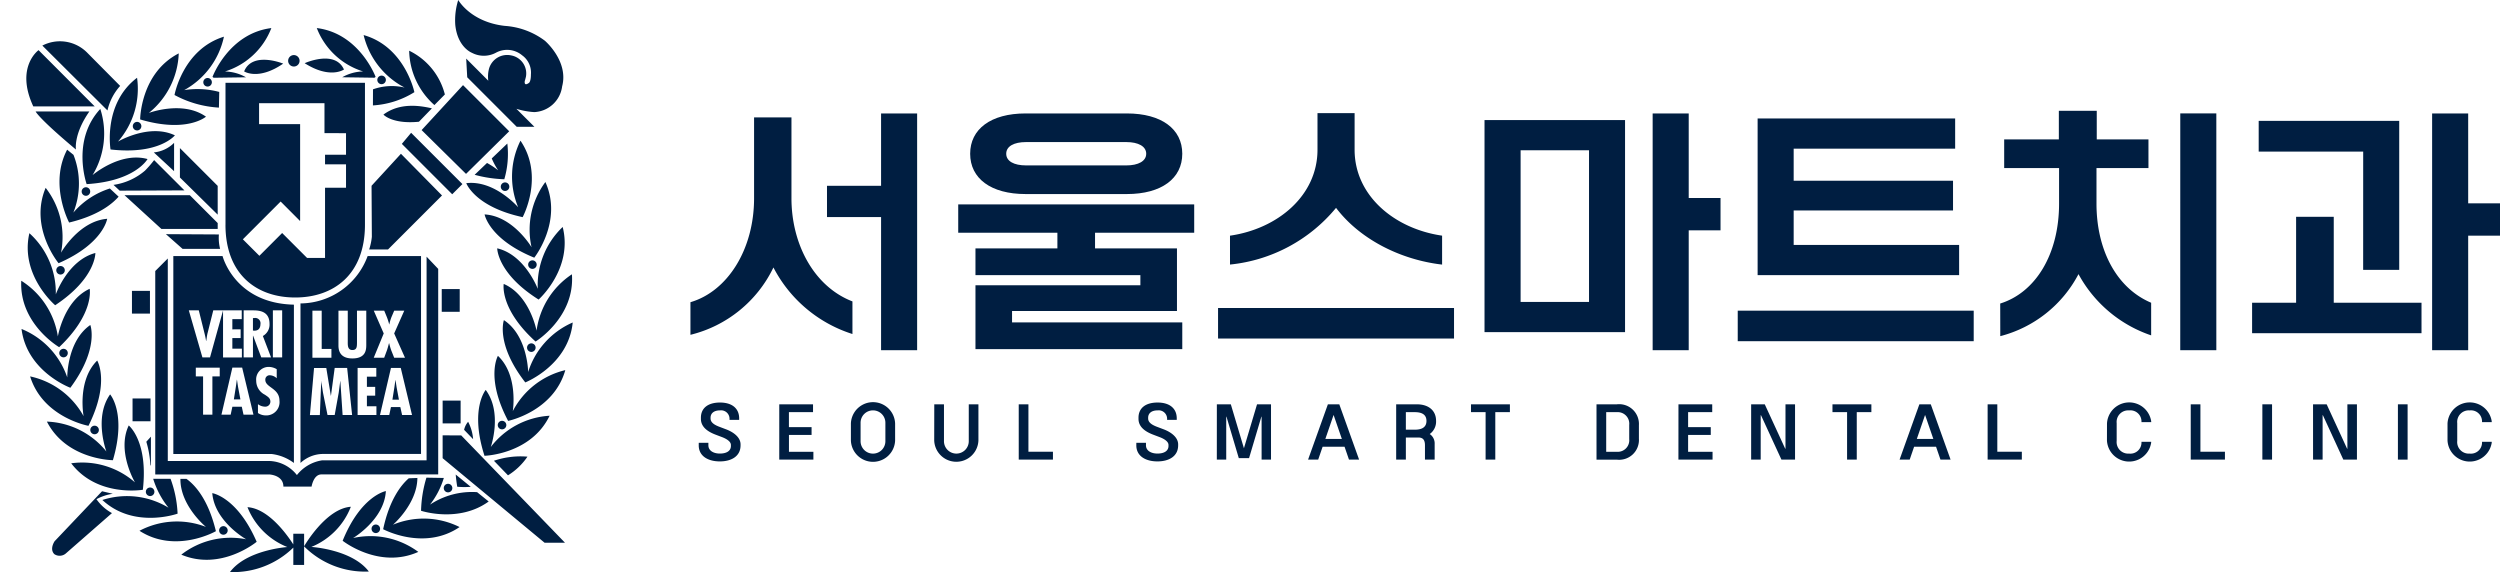 <svg xmlns="http://www.w3.org/2000/svg" xmlns:xlink="http://www.w3.org/1999/xlink" width="311" height="71.178" viewBox="0 0 311 71.178">
  <defs>
    <clipPath id="clip-path">
      <rect id="사각형_29657" data-name="사각형 29657" width="311" height="71.178" fill="none"/>
    </clipPath>
  </defs>
  <g id="그룹_109519" data-name="그룹 109519" transform="translate(-10 -5.487)">
    <g id="그룹_109518" data-name="그룹 109518" transform="translate(10 5.487)" clip-path="url(#clip-path)">
      <path id="패스_65251" data-name="패스 65251" d="M16.018,36.181H13.78v2.833h2.239Zm-9.8,21.447c3.233,4.269,8.918,3.3,8.918,3.3.689-6.044-1.756-8-1.756-8-1.521,3.207.777,7.083.777,7.083a9.961,9.961,0,0,0-7.938-2.375m5.9-33.172-1.088-1.015a9.942,9.942,0,0,0-4.541,3,9.755,9.755,0,0,0,.019-7.183l-.791-.646c-2.278,4.324.247,9.065.247,9.065,3.505-.843,5.284-2.229,6.154-3.218M19.457,63.9a14.224,14.224,0,0,0-.876-4.339l-2.16,0a10.676,10.676,0,0,0,1.91,3.6A9.956,9.956,0,0,0,10.1,62.2c3.927,3.645,9.357,1.7,9.357,1.7M27.438,38.61V39.7H26.269v1.274H27.3v1.085H26.269v1.32h1.187v1.087H25.111V38.619l-1.62,5.844h-.946L20.854,38.61h1.24l.7,2.81a9.616,9.616,0,0,1,.208,1h.017c.061-.342.088-.675.178-1.015l.7-2.8Zm1.456,12.975H27.658l-.215-.983H26.271l-.211.983H24.913l1.358-5.851h1.219ZM27.675,38.61h1.164c.738,0,2.056.078,2.056,1.676a1.623,1.623,0,0,1-.83,1.513l1.018,2.664H29.866l-1.014-2.7h-.02v2.7H27.675Zm3.636,0h1.156v5.853H31.31ZM30.455,51.68a1.768,1.768,0,0,1-1-.3v-1.1a1.494,1.494,0,0,0,.878.31A.628.628,0,0,0,31,49.958c0-.45-.357-.621-.682-.855a1.928,1.928,0,0,1-1.08-1.735,1.558,1.558,0,0,1,1.531-1.724,1.963,1.963,0,0,1,1.021.287v1.125a1.319,1.319,0,0,0-.835-.371.535.535,0,0,0-.584.572c0,.964,1.762,1.017,1.762,2.6a1.648,1.648,0,0,1-1.684,1.823M24.7,46.822h-.913v4.764H22.628V46.822h-.905V45.735H24.7ZM18.927,31.853V56.475h12.2a5.772,5.772,0,0,1,2.8,1.118V37.9c-7.386-.163-8.875-6.044-8.875-6.044ZM47.242,19.131l-3.656,3.981.037,6.354a7.342,7.342,0,0,1-.333,1.566h2.347l6.714-6.715ZM16.09,49.573H13.854v2.834H16.09ZM19.746,22.08l4.7,4.624v-3.58l-4.7-4.7ZM16.04,61.711a.532.532,0,1,0-.531-.532.533.533,0,0,0,.531.532M7.525,23.828a.531.531,0,1,0,.531-.532.533.533,0,0,0-.531.532m8.544,34.006c.021.241.069-.056.069-.056V54.32l-.571.633a12.153,12.153,0,0,1,.5,2.88m8.38-29.356V27.75l-3.47-3.47H12.848l4.593,4.2ZM6.811,18.6S6.5,16.707,8.481,13.87H1.8s.283.775,5.007,4.731M1.019,29.016c-1.192,5.224,3.21,8.957,3.21,8.957,5.074-3.36,5-6.5,5-6.5-3.43.9-4.922,5.151-4.922,5.151a9.971,9.971,0,0,0-3.285-7.612m3.936,2.42a9.973,9.973,0,0,0-1.914-8.065c-2.082,4.936,1.608,9.376,1.608,9.376,5.578-2.425,6.047-5.524,6.047-5.524-3.532.284-5.741,4.213-5.741,4.213m.467,2.189a.529.529,0,1,0-.528.532.53.53,0,0,0,.528-.532m27.2,26.917h3.5s.232-1.519,1.222-1.519H51.877V33.451L50.432,31.93V57.27H37.415A4.954,4.954,0,0,0,34.3,59.1a4.52,4.52,0,0,0-3.348-1.749H18.238V32.157l-1.559,1.56V59.023H30.872s1.749.073,1.749,1.519M9.845,13.549c-3.643,3.927-1.7,9.357-1.7,9.357,6.072-.37,7.574-3.12,7.574-3.12-3.421-.941-6.841,2-6.841,2a9.973,9.973,0,0,0,.965-8.233M26.977,48.127l-.132-.887H26.83l-.126.887-.247,1.557h.815ZM60.559,59.132a8,8,0,0,0,2.422-2.322,10.267,10.267,0,0,0-4.171.51Zm3.7-23.206s-1.589-4.218-5.041-5.033c0,0,0,3.135,5.151,6.373,0,0,4.308-3.834,2.994-9.029a10,10,0,0,0-3.1,7.689M57.786,48.51s-2.01,2.4-.149,8.192c0,0,5.767-.165,8.1-4.984a9.973,9.973,0,0,0-7.319,3.89s1.491-4.251-.629-7.1m6.327-7.356s-.833-4.431-4.089-5.831c0,0-.548,3.088,3.964,7.169,0,0,4.916-3.025,4.52-8.367a9.985,9.985,0,0,0-4.4,7.029m-4.06-1.329s-1.071,2.947,2.66,7.751c0,0,5.365-2.125,5.9-7.456a9.968,9.968,0,0,0-5.543,6.161s-.055-4.508-3.021-6.456m3.413,3.956a.532.532,0,1,0-.529-.531.528.528,0,0,0,.529.531m-3.109,9.1a.531.531,0,1,0-.53.534.533.533,0,0,0,.53-.534M15.419,21.209h.007A7.686,7.686,0,0,1,11.485,23l.769.719,8.053-.035-2.5-2.5h0l-1.269-1.267a13.23,13.23,0,0,1-1.118,1.293M46.567,47.279h-.014l-.124.882-.249,1.561h.812L46.7,48.161ZM29.769,40.3a.659.659,0,0,0-.782-.733h-.156v1.56l.2.008c.526,0,.734-.356.734-.834M41.2,43.545c.563,0,.563-.429.574-.863V38.648H42.93v4.269c0,.62-.071,1.674-1.739,1.674-1.078,0-1.722-.5-1.722-1.6V38.648h1.158v3.787c0,.444-.053,1.11.575,1.11m2.976,2.229V46.86H43.008v1.271H44.04v1.089H43.008v1.318h1.184v1.089H41.851V45.774Zm-.315-7.126h1.3l.335.815a7.5,7.5,0,0,1,.281.891h.016a5.875,5.875,0,0,1,.262-.891l.346-.815h1.253L46.4,41.48,47.745,44.5H46.4l-.37-.929a9,9,0,0,1-.254-.878h-.017c-.084.294-.153.581-.255.878l-.345.929h-1.3L45.1,41.48Zm3.522,12.978-.219-.989H46l-.213.989H44.636L46,45.774h1.22l1.4,5.853Zm-7.4,0-.28-4.217h-.015L39.5,48.853,39,51.626h-.892l-.567-2.8-.2-1.3v-.11h-.013l-.173,4.217H35.919l.513-5.853h1.524l.565,3.453h.014L39,45.774h1.55l.616,5.853ZM36.229,38.648h1.155v4.764h1.21V44.5H36.229Zm-1.483-.9V57.592a4.171,4.171,0,0,1,2.683-1.118H49.741V31.853H43.1a8.972,8.972,0,0,1-8.352,5.894M19.022,17.771A4.147,4.147,0,0,1,16.5,18.963l2.519,2.331Zm10.572-2.324v-2.61h8.136v3.73H40.41v2.686H37.8v1.194H40.41v2.909H37.8v8.731H35.564l-3.1-3.1-2.832,2.836-2.055-2.052,4.7-4.7L34.7,27.5V15.447Zm-4.18,12.511c0,6.194,3.882,9.052,8.671,9.052s8.681-2.85,8.681-9.052V10.3H25.417s0,11.469,0,17.657M18.005,29.13l2.07,1.828h4.67a5.58,5.58,0,0,1-.15-1.791ZM55.6,52.47a2.232,2.232,0,0,0-.5,1l1.121,1.166a5.587,5.587,0,0,0-.62-2.166M11.41,57.246c1.725-5.835-.347-8.183-.347-8.183-2.053,2.889-.463,7.106-.463,7.106a9.97,9.97,0,0,0-7.4-3.72c2.44,4.768,8.213,4.8,8.213,4.8m-.29-38.654c6.043.691,8-1.758,8-1.758-3.205-1.521-7.081.777-7.081.777a9.961,9.961,0,0,0,2.374-7.939c-4.27,3.232-3.3,8.921-3.3,8.921M23.772,61.344c.289,3.537,4.216,5.743,4.216,5.743A9.989,9.989,0,0,0,19.92,69c4.936,2.084,9.375-1.6,9.375-1.6-2.426-5.581-5.523-6.053-5.523-6.053M8.37,52.973c2.715-5.443,1.086-8.119,1.086-8.119-2.527,2.49-1.692,6.919-1.692,6.919a9.97,9.97,0,0,0-6.652-4.948c1.581,5.116,7.257,6.148,7.257,6.148m12.2,6.6-.759,0c-.039,3.342,3.177,5.977,3.177,5.977a9.98,9.98,0,0,0-8.271.48c4.5,2.91,9.507.05,9.507.05-.976-4.064-2.682-5.809-3.654-6.5M9.364,62.1a6.092,6.092,0,0,1,2.034-.672l-1.339-.315-.123.167c.073-.1.123-.167.123-.167l-5.9,6.216s-.672.972-.035,1.607a1.18,1.18,0,0,0,1.417-.074l5.753-5.032A5.641,5.641,0,0,1,9.364,62.1M6.118,48.239C9.737,43.349,8.6,40.43,8.6,40.43c-2.917,2.017-2.868,6.524-2.868,6.524A9.972,9.972,0,0,0,.043,40.923c.664,5.317,6.075,7.317,6.075,7.317m3.032-35-6.989-7s-2.93,2.1-.654,7Zm3.165-2.547L8.2,6.542a4.761,4.761,0,0,0-5.567-.87l8.1,8.069a6.769,6.769,0,0,1,1.579-3.05M4.738,43.927a.53.53,0,1,0,.53-.534.533.533,0,0,0-.53.534m-.013-.737C9.139,39,8.52,35.928,8.52,35.928,5.3,37.4,4.564,41.853,4.564,41.853A9.979,9.979,0,0,0,.011,34.926c-.27,5.352,4.714,8.264,4.714,8.264M8.6,53.488a.532.532,0,1,0,.532-.53.533.533,0,0,0-.532.53M53.1,61.25a.532.532,0,1,0-.529-.534.53.53,0,0,0,.529.534m2.825-.689-1.87-1.527c.041.476.1.981.192,1.517a9.787,9.787,0,0,0,1.678.01m5.23-9.414s.732-4.448-1.848-6.88c0,0-1.572,2.715,1.269,8.094,0,0,5.654-1.162,7.112-6.316a9.969,9.969,0,0,0-6.532,5.1M25.689,65.989a.532.532,0,1,0-.532.53.533.533,0,0,0,.532-.53m25.167-3.209a10.3,10.3,0,0,0,1.721-3.321l-2.165-.037a15.451,15.451,0,0,0-.668,4.119s4.675,1.554,8.413-1.154l-1.44-1.161a9.453,9.453,0,0,0-5.862,1.553m1.573-8.619V57L65.111,67.516h2.537L54.737,54.162ZM33.85,66.4v1.328c-.613-.967-3-4.464-5.7-4.635a8.853,8.853,0,0,0,4.962,4.961s-5.073.337-7.142,3.113a10.713,10.713,0,0,0,7.884-3.044v2.158h1.342V66.4Zm2.24,1.642a8.845,8.845,0,0,0,4.92-5c-3.132.22-5.818,4.923-5.818,4.923A10.7,10.7,0,0,0,43.249,71.1c-2.087-2.76-7.159-3.061-7.159-3.061m5.2-1.106s3.877-2.3,4.076-5.842c0,0-3.085.544-5.376,6.18,0,0,4.518,3.582,9.411,1.386a9.984,9.984,0,0,0-8.111-1.724m4.963-1.657s3.008-2.589,3.035-5.817l-1.073.042c-.975.854-2.4,2.667-3.186,6.333,0,0,5.078,2.744,9.507-.267a9.967,9.967,0,0,0-8.283-.291m-2.667.509a.531.531,0,1,0,.533-.532.531.531,0,0,0-.533.532M62.384,27.012s2.743-5.076-.271-9.508a9.975,9.975,0,0,0-.287,8.284s-2.938-3.416-6.458-3c0,0,1.068,2.946,7.015,4.226m-12.9-11.869,1.612-1.665c-1.373-.318-3.946-.775-6.03.777,0,0,1.07,1.214,4.419.889m10.709,8.611a.532.532,0,1,0-.531-.531.533.533,0,0,0,.531.531m3.635,8.3s3.584-4.525,1.383-9.413a9.977,9.977,0,0,0-1.723,8.109s-2.3-3.877-5.839-4.079c0,0,.546,3.085,6.179,5.382M56.08,6.575a3.182,3.182,0,0,0,3.027-.042,2.906,2.906,0,0,1,3.218.355,2.632,2.632,0,0,1,1.087,2.358c0,1.024-.294,1.1-.294,1.1-.622.427-.467-.293-.467-.293.019-.011.141-.509.141-.509a2.277,2.277,0,0,0-1.836-2.649A2.345,2.345,0,0,0,58.2,8.545a3.885,3.885,0,0,0-.091,1.5L55.359,7.288l.129,2.328,6.155,6.157h2.2l-2.237-2.236a9.428,9.428,0,0,0,2.217.41,3.664,3.664,0,0,0,3.472-3.2c.832-3.144-2.148-5.679-2.148-5.679a9.318,9.318,0,0,0-4.992-1.847C55.887,2.732,54.371,0,54.371,0A8.384,8.384,0,0,0,54,3.082c.285,2.831,2.082,3.493,2.082,3.493m6.987,26.348a.53.53,0,1,0,.527-.533.528.528,0,0,0-.527.533M51.406,13.07l1.3-1.319a8.318,8.318,0,0,0-4.44-5.442,9.265,9.265,0,0,0,3.14,6.762m3.261,36.763H52.429v2.836h2.237Zm1.742-28.088A15.934,15.934,0,0,0,60.1,22.3a11.192,11.192,0,0,0,.377-4.444l-1.939,1.855a9.007,9.007,0,0,0,.8,1.479,9.873,9.873,0,0,0-1.387-.917Zm-42.522-6.05a.532.532,0,1,0,.529-.532.53.53,0,0,0-.529.532m46.822.637-5.744-5.743-5.151,5.594,5.525,5.449Zm-12.2.188L47.355,17.9l6.265,6.267L54.89,22.9Zm6.045,19.436H52.317v2.836h2.236ZM27.736,8.885s1.762,1.166,4.858-.968c0,0-3.833-1.571-4.858.968M47.7,10.892a6.946,6.946,0,0,0-3.935.222l-.008,2a10.929,10.929,0,0,0,5.157-1.648S47.748,5.82,42.6,4.363a9.964,9.964,0,0,0,5.1,6.529M24.6,13.387l.039-1.949a10.505,10.505,0,0,0-4.361-.226,9.957,9.957,0,0,0,4.945-6.647c-5.122,1.578-6.149,7.254-6.149,7.254A13.138,13.138,0,0,0,24.6,13.387m-1.61,1.129c-2.893-2.055-7.11-.464-7.11-.464A9.985,9.985,0,0,0,19.6,6.644c-4.768,2.444-4.8,8.215-4.8,8.215,5.831,1.728,8.187-.343,8.187-.343m-.33-4.28a.532.532,0,1,0,.53-.532.533.533,0,0,0-.53.532m1.286-.561,4.016-.058a5.449,5.449,0,0,0-2.611-.723,9.056,9.056,0,0,0,5.773-5.4C25.8,4.157,23.8,9.57,23.8,9.57c.07.052.074.053.14.1m21.427.272a.532.532,0,1,0-.533.531.532.532,0,0,0,.533-.531m-2.82-1.053a5.444,5.444,0,0,0-2.61.723l4.011.058c.073-.051.073-.052.143-.1,0,0-2-5.413-7.317-6.078a9.058,9.058,0,0,0,5.773,5.4m-8.627-.615a.712.712,0,1,0-.711-.713.712.712,0,0,0,.711.713m6.233.371c-1.123-2.5-4.888-.785-4.888-.785,3.17,2.015,4.888.785,4.888.785" transform="translate(2.635 -0.001)" fill="#001e41"/>
      <path id="패스_65252" data-name="패스 65252" d="M168.668,57.208c4.618-1.352,7.916-6.563,7.916-12.929V34.219h4.651v10.06c0,5.706,2.8,10.984,7.586,12.83v4.057a16.791,16.791,0,0,1-9.829-8.279,15.564,15.564,0,0,1-10.324,8.378Zm23.715-10.587h-6.728V42.728h6.728v-9h4.485V63.178h-4.485Z" transform="translate(-82.777 -19.614)" fill="#001e41"/>
      <path id="패스_65253" data-name="패스 65253" d="M230.16,55.1h20.515V53.844H230.16V50.513h10.192V48.567H228.015v-3.53h29.356v3.53H245.035v1.946h10.192V58.3H234.711v1.418h21.176v3.331H230.16Zm18.833-21.374c4.321,0,6.894,1.946,6.894,5.014s-2.573,5.014-6.894,5.014h-12.6c-4.32,0-6.893-1.946-6.893-5.014s2.573-5.014,6.893-5.014Zm-.066,6.465c1.485,0,2.474-.528,2.474-1.451s-.989-1.452-2.474-1.452H236.459c-1.517,0-2.473.528-2.473,1.452s.956,1.451,2.473,1.451Z" transform="translate(-108.812 -19.614)" fill="#001e41"/>
      <path id="패스_65254" data-name="패스 65254" d="M285.6,57.908h29.355V61.7H285.6Zm1.485-9c5.937-.858,10.885-4.981,10.885-10.687V33.665h4.617v4.552c0,5.706,4.947,9.829,10.884,10.687v3.6c-5.145-.594-10.225-3.134-13.193-7.058A19.639,19.639,0,0,1,287.086,52.5Z" transform="translate(-134.074 -19.589)" fill="#001e41"/>
      <path id="패스_65255" data-name="패스 65255" d="M344.655,34.549h17.482V60.935H344.655Zm13,3.76h-8.51V57.175h8.51Zm7.916-4.584h4.486V44.245h3.958v4.024h-3.958V63.178h-4.486Z" transform="translate(-159.981 -19.614)" fill="#001e41"/>
      <path id="패스_65256" data-name="패스 65256" d="M400.772,58.754h29.355v3.793H400.772Zm2.474-23.913h24.573V38.6H407.731v3.991h19.824v3.694H407.731v4.288h20.582v3.76H403.246Z" transform="translate(-184.598 -20.104)" fill="#001e41"/>
      <path id="패스_65257" data-name="패스 65257" d="M458.944,57.116c4.354-1.352,7.322-6.069,7.322-12.435v-4.42h-6.828V36.7h6.8V33.137h4.716V36.7h6.432v3.563h-6.465v4.42c0,5.706,2.441,10.489,6.8,12.336v4.057a16.18,16.18,0,0,1-9.038-7.619,15.308,15.308,0,0,1-9.73,7.718Zm22.4-23.649h4.485V62.921H481.34Z" transform="translate(-210.118 -19.357)" fill="#001e41"/>
      <path id="패스_65258" data-name="패스 65258" d="M514.768,57.274h5.474V46.588h4.684V57.274h10.917v3.793H514.768Zm13.82-18.8h-13V34.647h17.482V53.184h-4.486Zm8.575-4.749h4.486V44.905h3.958v4.024h-3.958V63.178h-4.486Z" transform="translate(-234.607 -19.614)" fill="#001e41"/>
      <path id="패스_65259" data-name="패스 65259" d="M170.507,102.809h1.2v.31c0,.665.629,1.028,1.427,1.028.886,0,1.374-.364,1.374-.94v-.133c0-.434-.567-.771-1.108-.976l-.771-.292c-.868-.328-1.852-.887-1.852-1.978v-.141c0-1.188.868-1.888,2.375-1.888s2.384.736,2.384,1.977v.177h-1.2v-.177a1.051,1.051,0,0,0-1.188-1c-.753,0-1.17.364-1.17.913v.1c0,.533.576.825,1.055,1.011l.913.346c.877.337,1.764.975,1.764,1.862v.115c0,1.374-1.162,2-2.58,2s-2.624-.629-2.624-2Z" transform="translate(-83.584 -47.724)" fill="#001e41"/>
      <path id="패스_65260" data-name="패스 65260" d="M188.355,98.194h4.2v.975h-3v1.862h2.819v.975H189.56V104.1H192.6v.975h-4.246Z" transform="translate(-91.414 -47.897)" fill="#001e41"/>
      <path id="패스_65261" data-name="패스 65261" d="M204.229,100.4a2.752,2.752,0,0,1,5.5,0v2.128a2.752,2.752,0,0,1-5.5,0Zm1.205,2.172a1.543,1.543,0,1,0,3.085,0v-2.216a1.543,1.543,0,1,0-3.085,0Z" transform="translate(-98.377 -47.724)" fill="#001e41"/>
      <path id="패스_65262" data-name="패스 65262" d="M222.708,98.194h1.206v4.548a1.543,1.543,0,1,0,3.085,0V98.194H228.2v4.5a2.752,2.752,0,0,1-5.5,0Z" transform="translate(-106.484 -47.897)" fill="#001e41"/>
      <path id="패스_65263" data-name="패스 65263" d="M241.425,98.194h1.206v5.9h3.05v.975h-4.255Z" transform="translate(-114.695 -47.897)" fill="#001e41"/>
      <path id="패스_65264" data-name="패스 65264" d="M267.487,102.809h1.2v.31c0,.665.629,1.028,1.427,1.028.886,0,1.374-.364,1.374-.94v-.133c0-.434-.568-.771-1.108-.976l-.771-.292c-.868-.328-1.852-.887-1.852-1.978v-.141c0-1.188.868-1.888,2.375-1.888s2.384.736,2.384,1.977v.177h-1.2v-.177a1.051,1.051,0,0,0-1.188-1c-.753,0-1.17.364-1.17.913v.1c0,.533.576.825,1.055,1.011l.913.346c.877.337,1.764.975,1.764,1.862v.115c0,1.374-1.162,2-2.58,2s-2.624-.629-2.624-2Z" transform="translate(-126.128 -47.724)" fill="#001e41"/>
      <path id="패스_65265" data-name="패스 65265" d="M285.334,98.194h1.737l1.631,5.469,1.631-5.469h1.738v6.879H290.9V99.728h-.027l-1.533,5.16h-1.277l-1.533-5.16H286.5v5.346h-1.17Z" transform="translate(-133.957 -47.897)" fill="#001e41"/>
      <path id="패스_65266" data-name="패스 65266" d="M308.015,98.194h1.419l2.464,6.879h-1.259l-.55-1.6h-2.73l-.55,1.6h-1.259Zm1.738,4.309-1.028-2.987L307.7,102.5Z" transform="translate(-142.826 -47.897)" fill="#001e41"/>
      <path id="패스_65267" data-name="패스 65267" d="M325.075,98.194h2.571c1.445,0,2.393.754,2.393,2.066a1.907,1.907,0,0,1-.789,1.631,1.406,1.406,0,0,1,.612,1.241v1.942h-1.206v-1.782c0-.62-.213-.967-.807-.967H326.28v2.749h-1.205Zm2.314,3.156c.718,0,1.454-.195,1.454-1.09s-.736-1.091-1.454-1.091H326.28v2.181Z" transform="translate(-151.391 -47.897)" fill="#001e41"/>
      <path id="패스_65268" data-name="패스 65268" d="M343.476,99.17h-1.818v-.975h4.84v.975h-1.817v5.9h-1.206Z" transform="translate(-158.666 -47.897)" fill="#001e41"/>
      <path id="패스_65269" data-name="패스 65269" d="M369.473,98.194H372a2.462,2.462,0,0,1,2.748,2.6v1.684a2.461,2.461,0,0,1-2.748,2.6h-2.526ZM372,104.1a1.436,1.436,0,0,0,1.543-1.578v-1.773A1.436,1.436,0,0,0,372,99.17h-1.321V104.1Z" transform="translate(-170.868 -47.897)" fill="#001e41"/>
      <path id="패스_65270" data-name="패스 65270" d="M387.637,98.194h4.2v.975h-3v1.862h2.819v.975h-2.819V104.1h3.041v.975h-4.246Z" transform="translate(-178.836 -47.897)" fill="#001e41"/>
      <path id="패스_65271" data-name="패스 65271" d="M403.747,98.194h1.693l2.544,5.523h.035V98.194h1.188v6.879h-1.693l-2.544-5.523h-.036v5.523h-1.188Z" transform="translate(-185.904 -47.897)" fill="#001e41"/>
      <path id="패스_65272" data-name="패스 65272" d="M423.587,99.17h-1.818v-.975h4.84v.975h-1.818v5.9h-1.205Z" transform="translate(-193.81 -47.897)" fill="#001e41"/>
      <path id="패스_65273" data-name="패스 65273" d="M439.1,98.194h1.419l2.464,6.879h-1.258l-.549-1.6h-2.731l-.549,1.6h-1.259Zm1.738,4.309-1.028-2.987-1.028,2.987Z" transform="translate(-200.33 -47.897)" fill="#001e41"/>
      <path id="패스_65274" data-name="패스 65274" d="M456.155,98.194h1.205v5.9h3.05v.975h-4.255Z" transform="translate(-208.894 -47.897)" fill="#001e41"/>
      <path id="패스_65275" data-name="패스 65275" d="M482.61,100.4a2.768,2.768,0,0,1,5.5-.266v.107H486.9v-.107a1.379,1.379,0,0,0-1.543-1.356,1.436,1.436,0,0,0-1.543,1.578v2.216a1.436,1.436,0,0,0,1.543,1.578,1.379,1.379,0,0,0,1.543-1.356v-.107h1.205v.107a2.768,2.768,0,0,1-5.5-.266Z" transform="translate(-220.5 -47.724)" fill="#001e41"/>
      <path id="패스_65276" data-name="패스 65276" d="M501.169,98.194h1.205v5.9h3.05v.975h-4.255Z" transform="translate(-228.642 -47.897)" fill="#001e41"/>
      <rect id="사각형_29655" data-name="사각형 29655" width="1.206" height="6.879" transform="translate(281.438 50.297)" fill="#001e41"/>
      <path id="패스_65277" data-name="패스 65277" d="M528.273,98.194h1.694l2.544,5.523h.035V98.194h1.188v6.879H532.04L529.5,99.551h-.036v5.523h-1.188Z" transform="translate(-240.531 -47.897)" fill="#001e41"/>
      <rect id="사각형_29656" data-name="사각형 29656" width="1.206" height="6.879" transform="translate(298.3 50.297)" fill="#001e41"/>
      <path id="패스_65278" data-name="패스 65278" d="M558.078,100.4a2.768,2.768,0,0,1,5.5-.266v.107h-1.206v-.107a1.378,1.378,0,0,0-1.542-1.356,1.436,1.436,0,0,0-1.543,1.578v2.216a1.436,1.436,0,0,0,1.543,1.578,1.379,1.379,0,0,0,1.542-1.356v-.107h1.206v.107a2.768,2.768,0,0,1-5.5-.266Z" transform="translate(-253.607 -47.724)" fill="#001e41"/>
    </g>
  </g>
</svg>
